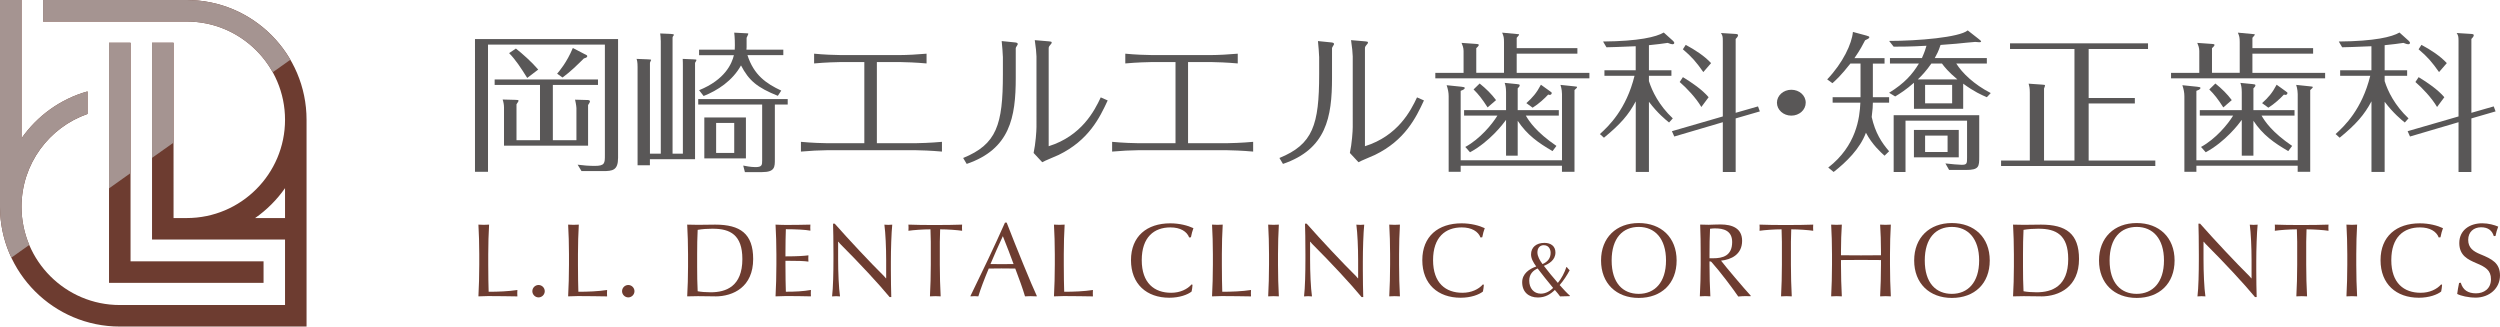 <?xml version="1.0" encoding="UTF-8"?><svg id="_文字" xmlns="http://www.w3.org/2000/svg" width="620.28" height="81.02" viewBox="0 0 620.28 81.02"><defs><style>.cls-1{fill:#a59491;}.cls-1,.cls-2,.cls-3{stroke-width:0px;}.cls-2{fill:#595757;}.cls-3{fill:#6d3c30;}</style></defs><path class="cls-3" d="m46.34,0H10.68v5.34h35.66c13.45,0,24.38,10.94,24.38,24.38s-10.94,24.38-24.38,24.38h-3.28V10.61h-5.34v48.83h33v16.24H29.72c-13.45,0-24.38-10.94-24.38-24.38,0-10.64,6.85-19.71,16.38-23.03v-5.59c-6.72,1.88-12.48,6.07-16.38,11.65V0H0v51.3c0,16.39,13.33,29.72,29.72,29.72h46.34V29.72C76.06,13.33,62.73,0,46.34,0Zm24.38,54.1h-7.42c2.89-2.02,5.4-4.53,7.42-7.42v7.42Z"/><polygon class="cls-3" points="27.05 10.61 27.05 70.18 65.39 70.18 65.39 64.84 32.39 64.84 32.39 10.61 27.05 10.61"/><path class="cls-1" d="m5.34,34.33V0H0v51.3c0,4.51,1.02,8.79,2.83,12.62l4.43-3.15c-1.23-2.92-1.92-6.12-1.92-9.48,0-10.64,6.85-19.71,16.38-23.03v-5.59c-6.72,1.88-12.48,6.07-16.38,11.65h0Z"/><polygon class="cls-1" points="37.72 39.17 43.06 35.39 43.06 10.61 37.72 10.61 37.72 39.17"/><path class="cls-1" d="m46.34,0H10.68v5.34h35.66c9.17,0,17.17,5.09,21.33,12.59l4.37-3.1C66.89,5.97,57.3,0,46.34,0Z"/><polygon class="cls-1" points="27.05 46.74 32.39 42.95 32.39 10.61 27.05 10.61 27.05 46.74"/><path class="cls-2" d="m153.35,9.7v29.46c0,3.13-1.38,3.29-3.78,3.29h-5.29l-.96-1.59c1.34.19,2.85.3,4.24.3,2.52,0,2.52-.68,2.52-2.68V11.06h-29v31.57h-3.23V9.7h35.5Zm-16.16,25.08h5.83v-7.97c0-.08-.04-.79-.34-2.08l2.85.08c.5,0,.84.04.84.34,0,.19-.21.57-.46.91v10.08h-20.86v-9.52c0-.6-.13-1.32-.34-1.93l3.02.08c.8.04.92,0,.92.23,0,.15-.17.38-.5.87v8.91h5.83v-13.71h-11.25v-1.36h25.64v1.36h-11.2v13.71h.02Zm-9.19-22.73c1.59,1.25,3.9,3.29,5.54,5.21l-2.73,2.08c-1.64-2.61-2.81-4.42-4.49-6.16,0,0,1.68-1.13,1.68-1.13Zm17.2,1.44c.34.15.5.26.5.45,0,.34-.46.45-.84.57-1.68,1.66-3.36,3.32-5.29,4.72l-1.34-.94c.63-.76,2.35-2.72,3.9-6.38l3.06,1.59h0Z"/><path class="cls-2" d="m163.93,10.04c0-.53-.04-1.21-.13-1.74l2.56.11c.63.04.84.08.84.26,0,.08-.21.34-.25.38-.08.11-.08.3-.08.42v28.66h2.56v-21.56c0-.64,0-1.4-.04-1.96l2.6.11c.71.04.8.04.8.19s-.29.57-.34.68v23.91h-11.2v1.51h-3.06v-24.36c0-1.25-.13-1.66-.25-2.04l2.77.11c.75.04.84.04.84.19,0,.04-.13.3-.21.45-.08.11-.08.23-.08.45v22.32h2.69V10.04h-.02Zm28.32,29.49c0,1.85.04,3.17-3.15,3.17h-4.28l-.42-1.62c.63.11,1.8.38,3.06.38,1.59,0,1.64-.53,1.64-1.62v-13.9h-15.86v-1.36h22.2v1.36h-3.19v13.6h0Zm.75-15.75c-5.16-2.08-7.18-3.78-9.15-7.55-2.1,3.81-5.83,6.23-9.27,7.59l-1.13-1.44c6.46-2.61,8.14-6.61,8.64-8.69h-8.64v-1.36h8.85c.08-1.43,0-3.21-.13-4.23l2.9.15c.54.04.59,0,.59.15s-.38.83-.42.98v2.34c0,.15-.04.38-.04.6h9.15v1.36h-8.9c1.59,4.95,4.66,7.06,8.39,8.8l-.84,1.28v.02Zm-7.93,15.52h-10.32v-10.16h10.32v10.16Zm-2.9-8.8h-4.49v7.44h4.49s0-7.44,0-7.44Z"/><path class="cls-2" d="m198.72,35.19c2.73.26,5.58.34,6.46.34h9.27V15.4h-5.96c-.63,0-3.73.08-6.5.34v-2.42c2.35.23,5.2.34,6.5.34h14.9c1.55,0,4.45-.15,6.5-.34v2.42c-2.48-.23-5.46-.34-6.5-.34h-5.83v20.13h9.65c.59,0,3.73-.08,6.5-.34v2.42c-2.48-.23-5.5-.34-6.5-.34h-22.03c-1.51,0-4.49.15-6.46.34v-2.42h0Z"/><path class="cls-2" d="m248.82,14.04c0-.6-.17-2.68-.29-3.85l3.36.34c.25.04.63.08.63.42,0,.15-.5.79-.5.98v7.4c0,9.78-1.43,17.67-12.17,21.34l-.88-1.47c8.31-3.4,9.86-8.19,9.86-20.81v-4.34h-.01Zm11.37,22.24c8.18-2.57,11.37-8.8,12.92-12.12l1.72.76c-1.97,4.27-4.7,9.89-12.17,13.52-.59.3-3.48,1.44-4.07,1.81l-2.14-2.3c.5-2.3.71-5.44.71-6.42V14c0-.68-.17-2.42-.42-4.04l3.53.3c.42.04.67.08.67.26,0,.23-.17.42-.25.49-.46.57-.5.6-.5,1.06v24.21h0Z"/><path class="cls-2" d="m275.93,35.19c2.73.26,5.58.34,6.46.34h9.27V15.4h-5.96c-.63,0-3.73.08-6.5.34v-2.42c2.35.23,5.2.34,6.5.34h14.9c1.55,0,4.45-.15,6.5-.34v2.42c-2.48-.23-5.46-.34-6.5-.34h-5.83v20.13h9.65c.59,0,3.73-.08,6.5-.34v2.42c-2.48-.23-5.5-.34-6.5-.34h-22.03c-1.51,0-4.49.15-6.46.34v-2.42Z"/><path class="cls-2" d="m327.29,14.04c0-.6-.17-2.68-.29-3.85l3.36.34c.25.04.63.08.63.42,0,.15-.5.79-.5.98v7.4c0,9.78-1.43,17.67-12.17,21.34l-.88-1.47c8.31-3.4,9.86-8.19,9.86-20.81v-4.34h0Zm11.37,22.24c8.18-2.57,11.37-8.8,12.92-12.12l1.72.76c-1.97,4.27-4.7,9.89-12.17,13.52-.59.3-3.48,1.44-4.07,1.81l-2.14-2.3c.5-2.3.71-5.44.71-6.42V14c0-.68-.17-2.42-.42-4.04l3.53.3c.42.04.67.08.67.26,0,.23-.17.42-.25.49-.46.57-.5.6-.5,1.06v24.21h0Z"/><path class="cls-2" d="m391.37,11.96v1.36h-15.06v4.76h18.04v1.36h-38.23v-1.36h7.01v-5.44c0-.83-.29-1.47-.5-2l3.65.26c.21,0,.63.04.63.26s-.42.6-.63.79v6.12h6.88v-7.63c0-1.13-.08-1.43-.46-2.34l3.61.34c.5.04.59.04.59.15s-.13.26-.59.79v2.57h15.06Zm-3.82,27.8v-16.43c0-.26-.04-1.25-.38-2.27l3.23.34c.8.08.88.08.88.23s-.08.19-.63.72v20.28h-3.11v-1.51h-25.13v1.51h-2.98v-18.73c0-.94-.17-1.77-.5-2.76l3.69.38c.59.08.8.11.8.3,0,.38-.71.6-1.01.72v17.22h25.14Zm-2.35-2.27c-3.57-2.08-6.29-4-8.64-7.52v8.65h-2.89v-8.88c-.76,1.06-4.07,5.4-8.94,8.04l-1.17-1.32c3.65-2,6.63-5.59,7.97-7.78h-8.27v-1.36h10.41v-4.46c0-1.17-.17-1.77-.34-2.3l3.02.3c.46.04.71.08.71.3,0,.3-.34.6-.5.76v5.4h10.2v1.36h-8.18c.84,1.47,2.64,4.15,7.59,7.52l-.96,1.28h0Zm-16.11-10.84c-1.38-2.15-2.22-3.21-3.48-4.46l1.51-1.47c1.64,1.32,2.94,2.61,4.07,4.12,0,0-2.1,1.81-2.1,1.81Zm15.53-3.97c.34.23.38.26.38.42,0,.19-.17.45-.5.45-.08,0-.29-.04-.38-.08-.8.87-2.31,2.3-3.86,3.25l-1.55-1.13c1.51-1.36,2.52-2.49,3.61-4.57l2.31,1.66h-.01Z"/><path class="cls-2" d="m414.11,30.39c-.8-.64-2.85-2.3-4.99-5.14v17.41h-3.27v-17.52c-1.76,3.32-3.78,5.66-7.89,9.03l-1.01-.91c2.18-1.96,6.55-6.12,8.6-14.46h-7.47v-1.36h7.76v-5.97c-4.07.19-6.04.23-7.26.26l-.84-1.43c8.9-.08,13.18-1.13,15.06-2.23l2.27,2.04c.17.15.34.38.34.53,0,.11-.08.34-.46.34-.21,0-.59-.11-1.17-.34-1.38.19-2.6.38-4.66.57v6.23h5.58v1.36h-5.58v1.32c.8,2.53,2.48,6,5.92,9.25l-.92,1.02h0Zm22.07-4l.46,1.25-6,1.74v13.29h-3.19v-12.35l-12.04,3.55-.59-1.32,12.63-3.66V10.15c0-1.13-.08-1.36-.46-1.96l3.65.23c.5.04.59.15.59.34,0,.3-.38.68-.59.91v18.32l5.54-1.59h0Zm-14.06.15c-1.3-2.23-3.69-4.76-5.37-6.19l.8-1.21c2.18,1.32,4.74,3.06,6.38,4.98l-1.8,2.42h-.01Zm.5-8.65c-1.76-2.49-2.81-3.74-5.08-5.66l.71-1.1c2.27,1.21,4.66,2.76,6.29,4.53l-1.93,2.23h0Z"/><path class="cls-2" d="m448.02,25.48c0,1.78-1.59,3.21-3.57,3.21s-3.57-1.44-3.57-3.21,1.59-3.21,3.57-3.21,3.57,1.4,3.57,3.21Z"/><path class="cls-2" d="m464.68,24.12h4.03v1.36h-4.03c0,.76-.04,1.59-.29,3.55.88,3.93,2.48,6.38,4.32,8.5l-1.13,1.1c-.88-.79-3.11-2.79-4.62-5.7-1.47,3.97-4.87,7.29-8.01,9.74l-1.34-1.1c6.97-5.4,7.81-12.31,7.97-16.09h-6.88v-1.36h6.92v-8.35h-2.52c-2.27,2.91-3.57,4.08-4.45,4.87l-1.3-.94c3.94-4.15,6.13-8.88,6.38-11.78l3.36.91c.63.19.71.23.71.42,0,.26-.46.49-1.05.75-.59,1.1-1.09,2.19-2.64,4.42h7.47v1.36h-2.9v8.35h0Zm28.28,0c-1.38-.6-3.06-1.32-5.87-3.36v6.23h-12.21v-6.46c-1.97,1.74-3.53,2.72-4.66,3.4l-1.51-.91c3.86-2.38,5.79-4.61,7.39-7.25h-7.18v-1.36h7.93c.71-1.59.92-2.34,1.13-3.06-4.03.23-6.46.23-8.14.23l-1.13-1.43c7.13,0,17.41-.87,19.51-2.61l2.69,2.11c.17.15.63.49.63.6,0,.23-.38.23-.46.23-.17,0-.97-.08-1.01-.08-.42,0-3.99.38-4.74.45-1.85.15-3.11.23-3.86.3-.46,1.51-1.01,2.49-1.43,3.25h12.92v1.36h-7.59c1.47,2.34,4.36,5.17,8.56,7.33l-.96,1.02h-.01Zm-1.89,14.69c0,2.53,0,3.36-3.36,3.36h-4.11l-.92-1.62c1.17.15,3.48.34,4.03.34,1.34,0,1.34-.34,1.34-1.85v-9.1h-15.27v12.73h-2.94v-14.09h21.23v10.23h0Zm-5.08.23h-11.12v-6.8h11.12v6.8Zm-.34-19.34c-2.22-1.85-3.27-3.17-3.82-3.93h-2.64c-1.22,1.77-2.43,3.06-3.36,3.93h9.82Zm-8.01,5.93h6.71v-4.57h-6.71v4.57Zm5.58,8.01h-5.58v4.08h5.58v-4.08Z"/><path class="cls-2" d="m534.76,39.83v1.36h-38.27v-1.36h7.13v-16.88c0-1.1-.12-1.55-.29-2.19l3.27.23c.59.04.8.04.8.26,0,.11-.21.57-.25.72v17.86h7.55V12.15h-15.99v-1.4h34.24v1.4h-14.73v12.16h11.46v1.36h-11.46v14.16h16.54Z"/><path class="cls-2" d="m573.91,11.96v1.36h-15.06v4.76h18.04v1.36h-38.23v-1.36h7.01v-5.44c0-.83-.29-1.47-.5-2l3.65.26c.21,0,.63.04.63.26s-.42.6-.63.79v6.12h6.88v-7.63c0-1.13-.08-1.43-.46-2.34l3.61.34c.5.04.59.04.59.15s-.13.26-.59.79v2.57h15.06Zm-3.82,27.8v-16.43c0-.26-.04-1.25-.38-2.27l3.23.34c.8.08.88.08.88.23s-.08.19-.63.72v20.28h-3.11v-1.51h-25.13v1.51h-2.98v-18.73c0-.94-.17-1.77-.5-2.76l3.69.38c.59.08.8.11.8.3,0,.38-.71.6-1.01.72v17.22h25.14Zm-2.35-2.27c-3.57-2.08-6.29-4-8.64-7.52v8.65h-2.89v-8.88c-.76,1.06-4.07,5.4-8.94,8.04l-1.17-1.32c3.65-2,6.63-5.59,7.97-7.78h-8.27v-1.36h10.41v-4.46c0-1.17-.17-1.77-.34-2.3l3.02.3c.46.04.71.08.71.3,0,.3-.34.6-.5.76v5.4h10.2v1.36h-8.18c.84,1.47,2.64,4.15,7.59,7.52l-.96,1.28h0Zm-16.11-10.84c-1.38-2.15-2.22-3.21-3.48-4.46l1.51-1.47c1.64,1.32,2.94,2.61,4.07,4.12l-2.1,1.81h0Zm15.53-3.97c.34.23.38.26.38.42,0,.19-.17.45-.5.45-.08,0-.29-.04-.38-.08-.8.87-2.31,2.3-3.86,3.25l-1.55-1.13c1.51-1.36,2.52-2.49,3.61-4.57l2.31,1.66h-.01Z"/><path class="cls-2" d="m596.65,30.39c-.8-.64-2.85-2.3-4.99-5.14v17.41h-3.27v-17.52c-1.76,3.32-3.78,5.66-7.89,9.03l-1.01-.91c2.18-1.96,6.55-6.12,8.6-14.46h-7.47v-1.36h7.76v-5.97c-4.07.19-6.04.23-7.26.26l-.84-1.43c8.9-.08,13.18-1.13,15.06-2.23l2.27,2.04c.17.15.34.38.34.53,0,.11-.08.34-.46.34-.21,0-.59-.11-1.17-.34-1.38.19-2.6.38-4.66.57v6.23h5.58v1.36h-5.58v1.32c.8,2.53,2.48,6,5.92,9.25l-.92,1.02h-.01Zm22.07-4l.46,1.25-6,1.74v13.29h-3.19v-12.35l-12.04,3.55-.59-1.32,12.63-3.66V10.15c0-1.13-.08-1.36-.46-1.96l3.65.23c.5.04.59.15.59.34,0,.3-.38.68-.59.91v18.32l5.54-1.59h0Zm-14.06.15c-1.3-2.23-3.69-4.76-5.37-6.19l.8-1.21c2.18,1.32,4.74,3.06,6.38,4.98l-1.8,2.42h-.01Zm.5-8.65c-1.76-2.49-2.81-3.74-5.08-5.66l.71-1.1c2.27,1.21,4.66,2.76,6.29,4.53l-1.93,2.23h.01Z"/><path class="cls-3" d="m121.41,73.45c-.62,0-2.11.05-2.71.08.13-2.08.21-5.52.21-7.86v-2.6c0-2.34-.08-5.26-.21-7.34.39.03.94.05,1.35.05s.94-.03,1.3-.05c-.13,2.08-.21,5-.21,7.34v2.6c0,2.34.05,5.67.1,6.72,2.29,0,4.97-.1,7.13-.44-.03.42-.03.65-.03.81s0,.39.03.78c-1.95-.03-4.76-.08-6.98-.08h.02Z"/><path class="cls-3" d="m133.62,73.79c-.83,0-1.54-.7-1.54-1.54s.7-1.54,1.54-1.54,1.54.7,1.54,1.54-.7,1.54-1.54,1.54Z"/><path class="cls-3" d="m143.67,73.45c-.62,0-2.11.05-2.71.08.13-2.08.21-5.52.21-7.86v-2.6c0-2.34-.08-5.26-.21-7.34.39.03.94.05,1.35.05s.94-.03,1.3-.05c-.13,2.08-.21,5-.21,7.34v2.6c0,2.34.05,5.67.1,6.72,2.29,0,4.97-.1,7.13-.44-.03.42-.03.65-.03.81s0,.39.03.78c-1.95-.03-4.76-.08-6.98-.08h.02Z"/><path class="cls-3" d="m155.88,73.79c-.83,0-1.54-.7-1.54-1.54s.7-1.54,1.54-1.54,1.54.7,1.54,1.54-.7,1.54-1.54,1.54Z"/><path class="cls-3" d="m177.45,73.53c-1.25,0-3.1-.05-4.27-.05-.7,0-1.82.03-2.68.05.13-2.16.21-5,.21-7.34v-3.12c0-2.34-.08-5.18-.21-7.34.65.03,1.85.05,2.68.05,1.25,0,2.97-.05,4.27-.05,6.2,0,9.42,2.24,9.42,8.54,0,6.87-4.87,9.27-9.42,9.27h0Zm-.55-16.79c-1.33,0-2.71.1-3.8.29-.1,1.61-.13,4.27-.13,6.04v3.1c0,1.69.03,4.53.13,6.09.78.16,2.03.26,3.25.26,3.75,0,7.84-1.43,7.84-8.25,0-6.01-3.05-7.52-7.29-7.52h0Z"/><path class="cls-3" d="m195.13,73.45c-.65,0-2.11.05-2.71.08.13-2.08.21-5.52.21-7.86v-2.6c0-2.34-.08-5.26-.21-7.34.6.03,1.77.08,2.58.08,1.72,0,4.35-.03,6.07-.08-.03.29-.03.52-.03.75,0,.21,0,.49.03.75-1.12-.23-3.62-.36-6.09-.36-.05,1.2-.1,3.83-.1,5.91v.83c3.05,0,4.74-.13,5.7-.26-.03.29-.03.55-.03.78s0,.52.03.78c-.96-.16-2.66-.21-5.7-.21v.99c0,2.32.05,5.67.1,6.69,2.29,0,4.35-.1,6.22-.44-.03.42-.03.65-.03.81s0,.39.03.78c-1.61-.03-3.85-.08-6.07-.08Z"/><path class="cls-3" d="m220.71,73.69c-2.52-3.07-7.55-8.49-12.16-13.09-.18-.18-.34-.36-.52-.62l-.08.03v4.37c0,3.12.16,7.08.47,9.16-.29-.03-.7-.05-.96-.05-.29,0-.68.03-1.01.05.26-2.08.34-6.04.34-9.16v-1.3c0-3.28-.05-6.27-.1-7.58h.42c3.59,4.06,8.93,9.76,12.24,13.02.16.16.29.34.47.55l.05-.03v-4.45c0-3.12-.16-6.77-.44-8.85.34.03.68.05.96.05.26,0,.68-.03.99-.05-.21,2.08-.34,6.04-.34,9.16v2.08c0,2.66.05,5.1.1,6.72h-.43Z"/><path class="cls-3" d="m233.26,56.9c-.05,1.04-.08,2.4-.08,3.1v5.67c0,2.32.08,5.78.21,7.86-.39-.03-.91-.05-1.33-.05s-.96.03-1.33.05c.13-2.08.21-5.52.21-7.86v-5.67c0-.73-.03-2.08-.08-3.1-1.87,0-4.27.18-5.47.36.03-.34.03-.57.03-.78s0-.39-.03-.75c1.56.08,4.48.1,6.66.1s5.15-.03,6.66-.1c-.03.36-.03.55-.03.75s0,.44.03.78c-1.17-.18-3.57-.36-5.47-.36h.02Z"/><path class="cls-3" d="m257.18,73.53c-.44-.03-1.15-.05-1.56-.05s-.86.03-1.3.05c-.52-1.77-1.48-4.45-2.42-6.9-.91-.03-2.32-.03-3.46-.03-1.07,0-2.06,0-3.12.03-1.12,2.66-2.11,5.28-2.58,6.9-.29-.03-.65-.05-.94-.05-.34,0-.75.03-.99.05l-.05-.05c2.89-5.91,5.91-12.21,8.59-18.25h.42c2.34,6.07,6.2,15.51,7.5,18.25l-.08.05h0Zm-8.36-14.94c-.78,1.67-2.29,5.02-3.07,6.92.75.03,1.9.03,2.79.03.96,0,2.21,0,2.94-.03-.52-1.43-1.85-4.95-2.66-6.92h0Z"/><path class="cls-3" d="m264.21,73.45c-.62,0-2.11.05-2.71.08.13-2.08.21-5.52.21-7.86v-2.6c0-2.34-.08-5.26-.21-7.34.39.03.94.05,1.35.05s.94-.03,1.3-.05c-.13,2.08-.21,5-.21,7.34v2.6c0,2.34.05,5.67.1,6.72,2.29,0,4.97-.1,7.13-.44-.03.42-.03.65-.03.81s0,.39.03.78c-1.95-.03-4.76-.08-6.98-.08h.02Z"/><path class="cls-3" d="m295.47,58.87l-.42.05c-.57-1.48-2.16-2.5-4.66-2.5-4.04,0-7.11,2.4-7.11,8.12s3.15,8.1,7.29,8.1c2.21,0,4.01-.86,5.08-2.08l.23.1c-.03.44-.13,1.35-.23,1.67-.96.78-2.99,1.54-5.54,1.54-5.6,0-9.5-3.38-9.5-9.32s3.96-9.14,9.74-9.14c2.32,0,4.37.55,5.75,1.2-.26.65-.44,1.38-.62,2.27h0Z"/><path class="cls-3" d="m303.43,73.45c-.62,0-2.11.05-2.71.08.13-2.08.21-5.52.21-7.86v-2.6c0-2.34-.08-5.26-.21-7.34.39.03.94.05,1.35.05s.94-.03,1.3-.05c-.13,2.08-.21,5-.21,7.34v2.6c0,2.34.05,5.67.1,6.72,2.29,0,4.97-.1,7.13-.44-.03.42-.03.65-.03.81s0,.39.03.78c-1.95-.03-4.76-.08-6.98-.08h.02Z"/><path class="cls-3" d="m316,73.48c-.42,0-.96.03-1.35.05.13-2.08.21-5.52.21-7.86v-2.6c0-2.34-.08-5.26-.21-7.34.39.03.94.05,1.35.05s.94-.03,1.3-.05c-.13,2.08-.21,5-.21,7.34v2.6c0,2.32.08,5.78.21,7.86-.36-.03-.91-.05-1.3-.05Z"/><path class="cls-3" d="m337.81,73.69c-2.52-3.07-7.55-8.49-12.16-13.09-.18-.18-.34-.36-.52-.62l-.08.03v4.37c0,3.12.16,7.08.47,9.16-.29-.03-.7-.05-.96-.05-.29,0-.68.03-1.01.05.26-2.08.34-6.04.34-9.16v-1.3c0-3.28-.05-6.27-.1-7.58h.42c3.59,4.06,8.93,9.76,12.24,13.02.16.16.29.34.47.55l.05-.03v-4.45c0-3.12-.16-6.77-.44-8.85.34.03.68.05.96.05.26,0,.68-.03.99-.05-.21,2.08-.34,6.04-.34,9.16v2.08c0,2.66.05,5.1.1,6.72h-.43Z"/><path class="cls-3" d="m346.04,73.48c-.42,0-.96.03-1.35.05.13-2.08.21-5.52.21-7.86v-2.6c0-2.34-.08-5.26-.21-7.34.39.03.94.05,1.35.05s.94-.03,1.3-.05c-.13,2.08-.21,5-.21,7.34v2.6c0,2.32.08,5.78.21,7.86-.36-.03-.91-.05-1.3-.05Z"/><path class="cls-3" d="m367.75,58.87l-.42.05c-.57-1.48-2.16-2.5-4.66-2.5-4.04,0-7.11,2.4-7.11,8.12s3.15,8.1,7.29,8.1c2.21,0,4.01-.86,5.08-2.08l.23.1c-.03.44-.13,1.35-.23,1.67-.96.78-2.99,1.54-5.54,1.54-5.6,0-9.5-3.38-9.5-9.32s3.96-9.14,9.74-9.14c2.32,0,4.37.55,5.75,1.2-.26.65-.44,1.38-.62,2.27h0Z"/><path class="cls-3" d="m386.97,70.73c.82.94,2.01,2.19,2.56,2.65l-.06.1c-.98,0-1.76.02-2.4.06-.25-.37-.74-.96-1.29-1.6-1.13,1.09-2.38,1.87-4.23,1.87-2.21,0-3.88-1.31-3.88-3.79,0-2.13,1.8-3.32,3.49-3.9-.76-1.03-1.29-2.01-1.29-2.99,0-1.78,1.31-2.87,3.32-2.87,1.58,0,2.73.8,2.73,2.38,0,1.91-1.62,2.81-2.87,3.32.88,1.17,2.4,3.02,3.47,4.23.88-1.03,1.7-2.62,2.11-3.92h.12c.2.27.49.61.7.78-.59,1.13-1.5,2.56-2.48,3.67h0Zm-5.46-4.12c-1.07.47-2.09,1.35-2.09,3.01,0,1.87,1.11,3.24,2.89,3.24,1.25,0,2.34-.7,3.04-1.42-1.17-1.4-2.91-3.59-3.84-4.82h0Zm1.54-5.78c-1.11,0-1.6.84-1.6,1.8s.6,2.01,1.27,2.89c1.29-.57,2.01-1.46,2.01-2.79,0-.82-.43-1.89-1.68-1.89h0Z"/><path class="cls-3" d="m406.59,73.92c-5.57,0-9.35-3.62-9.35-9.29s3.78-9.29,9.35-9.29,9.4,3.57,9.4,9.29-3.77,9.29-9.4,9.29Zm0-17.62c-3.93,0-6.72,2.73-6.72,8.33s2.79,8.28,6.72,8.28,6.77-2.81,6.77-8.28-2.79-8.33-6.77-8.33Z"/><path class="cls-3" d="m434.33,73.5c-.55-.03-.91-.03-1.28-.03-.42,0-1.38.05-1.77.1-1.15-1.72-4.63-6.35-6.66-8.59-.08-.1-.23-.13-.47-.13v.81c0,2.32.08,5.78.21,7.86-.34-.03-.86-.05-1.28-.05s-.94.03-1.33.05c.13-2.08.21-5.52.21-7.86v-2.6c0-2.34-.03-5.26-.13-7.34.86.03,1.51.05,2.11.05.44,0,.96-.03,1.48-.05.55,0,1.07-.03,1.46-.03,2.94,0,5.36.96,5.36,4.06,0,3.41-2.73,4.66-5.23,4.92,1.22,1.61,5.78,6.98,7.39,8.72l-.08.1h.01Zm-8.72-16.84c-.36,0-.86.03-1.33.1-.1,1.59-.13,4.69-.13,6.3v1.02h.91c2.39,0,4.71-.62,4.71-4.03,0-2.89-2.24-3.38-4.17-3.38h.01Z"/><path class="cls-3" d="m444.43,56.9c-.05,1.04-.08,2.4-.08,3.1v5.67c0,2.32.08,5.78.21,7.86-.39-.03-.91-.05-1.33-.05s-.96.03-1.33.05c.13-2.08.21-5.52.21-7.86v-5.67c0-.73-.03-2.08-.08-3.1-1.87,0-4.27.18-5.47.36.03-.34.03-.57.03-.78s0-.39-.03-.75c1.56.08,4.48.1,6.66.1s5.15-.03,6.66-.1c-.03.36-.03.55-.03.75s0,.44.03.78c-1.17-.18-3.57-.36-5.47-.36h.02Z"/><path class="cls-3" d="m467.81,73.48c-.42,0-.94.03-1.33.05.13-2.08.21-5.49.21-7.84v-1.17c-1.07-.03-3.15-.03-4.95-.03s-3.9,0-4.97.03v1.17c0,2.32.08,5.75.21,7.84-.36-.03-.91-.05-1.3-.05-.42,0-.96.03-1.35.05.13-2.08.21-5.52.21-7.86v-2.6c0-2.34-.08-5.26-.21-7.34.39.03.94.05,1.35.05s.94-.03,1.3-.05c-.13,2.08-.21,4.19-.21,6.53v1.07c1.07.03,3.41.03,4.97.03s3.88,0,4.95-.03v-1.07c0-2.34-.08-4.45-.21-6.53.39.03.91.05,1.33.05s.96-.03,1.33-.05c-.13,2.08-.21,5-.21,7.34v2.6c0,2.34.08,5.78.21,7.86-.36-.03-.91-.05-1.33-.05Z"/><path class="cls-3" d="m484.28,73.92c-5.57,0-9.35-3.62-9.35-9.29s3.78-9.29,9.35-9.29,9.4,3.57,9.4,9.29-3.77,9.29-9.4,9.29Zm0-17.62c-3.93,0-6.72,2.73-6.72,8.33s2.79,8.28,6.72,8.28,6.77-2.81,6.77-8.28-2.79-8.33-6.77-8.33Z"/><path class="cls-3" d="m506.41,73.53c-1.25,0-3.1-.05-4.27-.05-.7,0-1.82.03-2.68.05.13-2.16.21-5,.21-7.34v-3.12c0-2.34-.08-5.18-.21-7.34.65.03,1.85.05,2.68.05,1.25,0,2.97-.05,4.27-.05,6.2,0,9.42,2.24,9.42,8.54,0,6.87-4.87,9.27-9.42,9.27h0Zm-.55-16.79c-1.33,0-2.71.1-3.8.29-.1,1.61-.13,4.27-.13,6.04v3.1c0,1.69.03,4.53.13,6.09.78.16,2.03.26,3.25.26,3.75,0,7.84-1.43,7.84-8.25,0-6.01-3.05-7.52-7.29-7.52h0Z"/><path class="cls-3" d="m530.14,73.92c-5.57,0-9.35-3.62-9.35-9.29s3.78-9.29,9.35-9.29,9.4,3.57,9.4,9.29-3.77,9.29-9.4,9.29Zm0-17.62c-3.93,0-6.72,2.73-6.72,8.33s2.79,8.28,6.72,8.28,6.77-2.81,6.77-8.28-2.79-8.33-6.77-8.33Z"/><path class="cls-3" d="m559.48,73.69c-2.52-3.07-7.55-8.49-12.16-13.09-.18-.18-.34-.36-.52-.62l-.08.03v4.37c0,3.12.16,7.08.47,9.16-.29-.03-.7-.05-.96-.05-.29,0-.68.03-1.01.05.26-2.08.34-6.04.34-9.16v-1.3c0-3.28-.05-6.27-.1-7.58h.42c3.59,4.06,8.93,9.76,12.24,13.02.16.16.29.34.47.55l.05-.03v-4.45c0-3.12-.16-6.77-.44-8.85.34.03.68.05.96.05.26,0,.68-.03.99-.05-.21,2.08-.34,6.04-.34,9.16v2.08c0,2.66.05,5.1.1,6.72h-.43Z"/><path class="cls-3" d="m572.28,56.9c-.05,1.04-.08,2.4-.08,3.1v5.67c0,2.32.08,5.78.21,7.86-.39-.03-.91-.05-1.33-.05s-.96.03-1.33.05c.13-2.08.21-5.52.21-7.86v-5.67c0-.73-.03-2.08-.08-3.1-1.87,0-4.27.18-5.47.36.03-.34.03-.57.03-.78s0-.39-.03-.75c1.56.08,4.48.1,6.66.1s5.15-.03,6.66-.1c-.03.36-.03.55-.03.75s0,.44.03.78c-1.17-.18-3.57-.36-5.47-.36h.02Z"/><path class="cls-3" d="m583.53,73.48c-.42,0-.96.03-1.35.05.13-2.08.21-5.52.21-7.86v-2.6c0-2.34-.08-5.26-.21-7.34.39.03.94.05,1.35.05s.94-.03,1.3-.05c-.13,2.08-.21,5-.21,7.34v2.6c0,2.32.08,5.78.21,7.86-.36-.03-.91-.05-1.3-.05Z"/><path class="cls-3" d="m605.5,58.87l-.42.05c-.57-1.48-2.16-2.5-4.66-2.5-4.04,0-7.11,2.4-7.11,8.12s3.15,8.1,7.29,8.1c2.21,0,4.01-.86,5.08-2.08l.23.1c-.03.44-.13,1.35-.23,1.67-.96.78-2.99,1.54-5.54,1.54-5.6,0-9.5-3.38-9.5-9.32s3.96-9.14,9.74-9.14c2.32,0,4.37.55,5.75,1.2-.26.65-.44,1.38-.62,2.27h-.01Z"/><path class="cls-3" d="m614.16,73.84c-1.69,0-3.62-.44-4.5-.91.08-.73.29-1.87.47-2.73l.42-.05c.52,1.85,1.85,2.63,3.77,2.63s3.72-1.09,3.72-3.51c0-2.19-1.33-3.02-3.64-3.98-2.06-.89-4.22-1.87-4.22-5s2.53-4.89,5.7-4.89c1.54,0,3.02.42,3.96.83-.26.65-.52,1.48-.68,2.32l-.42.03c-.39-1.3-1.33-2.19-3.15-2.19s-3.2,1.15-3.2,3.12,1.25,2.86,3.05,3.59c2.86,1.17,4.84,2.16,4.84,5.26s-2.55,5.49-6.12,5.49h0Z"/></svg>